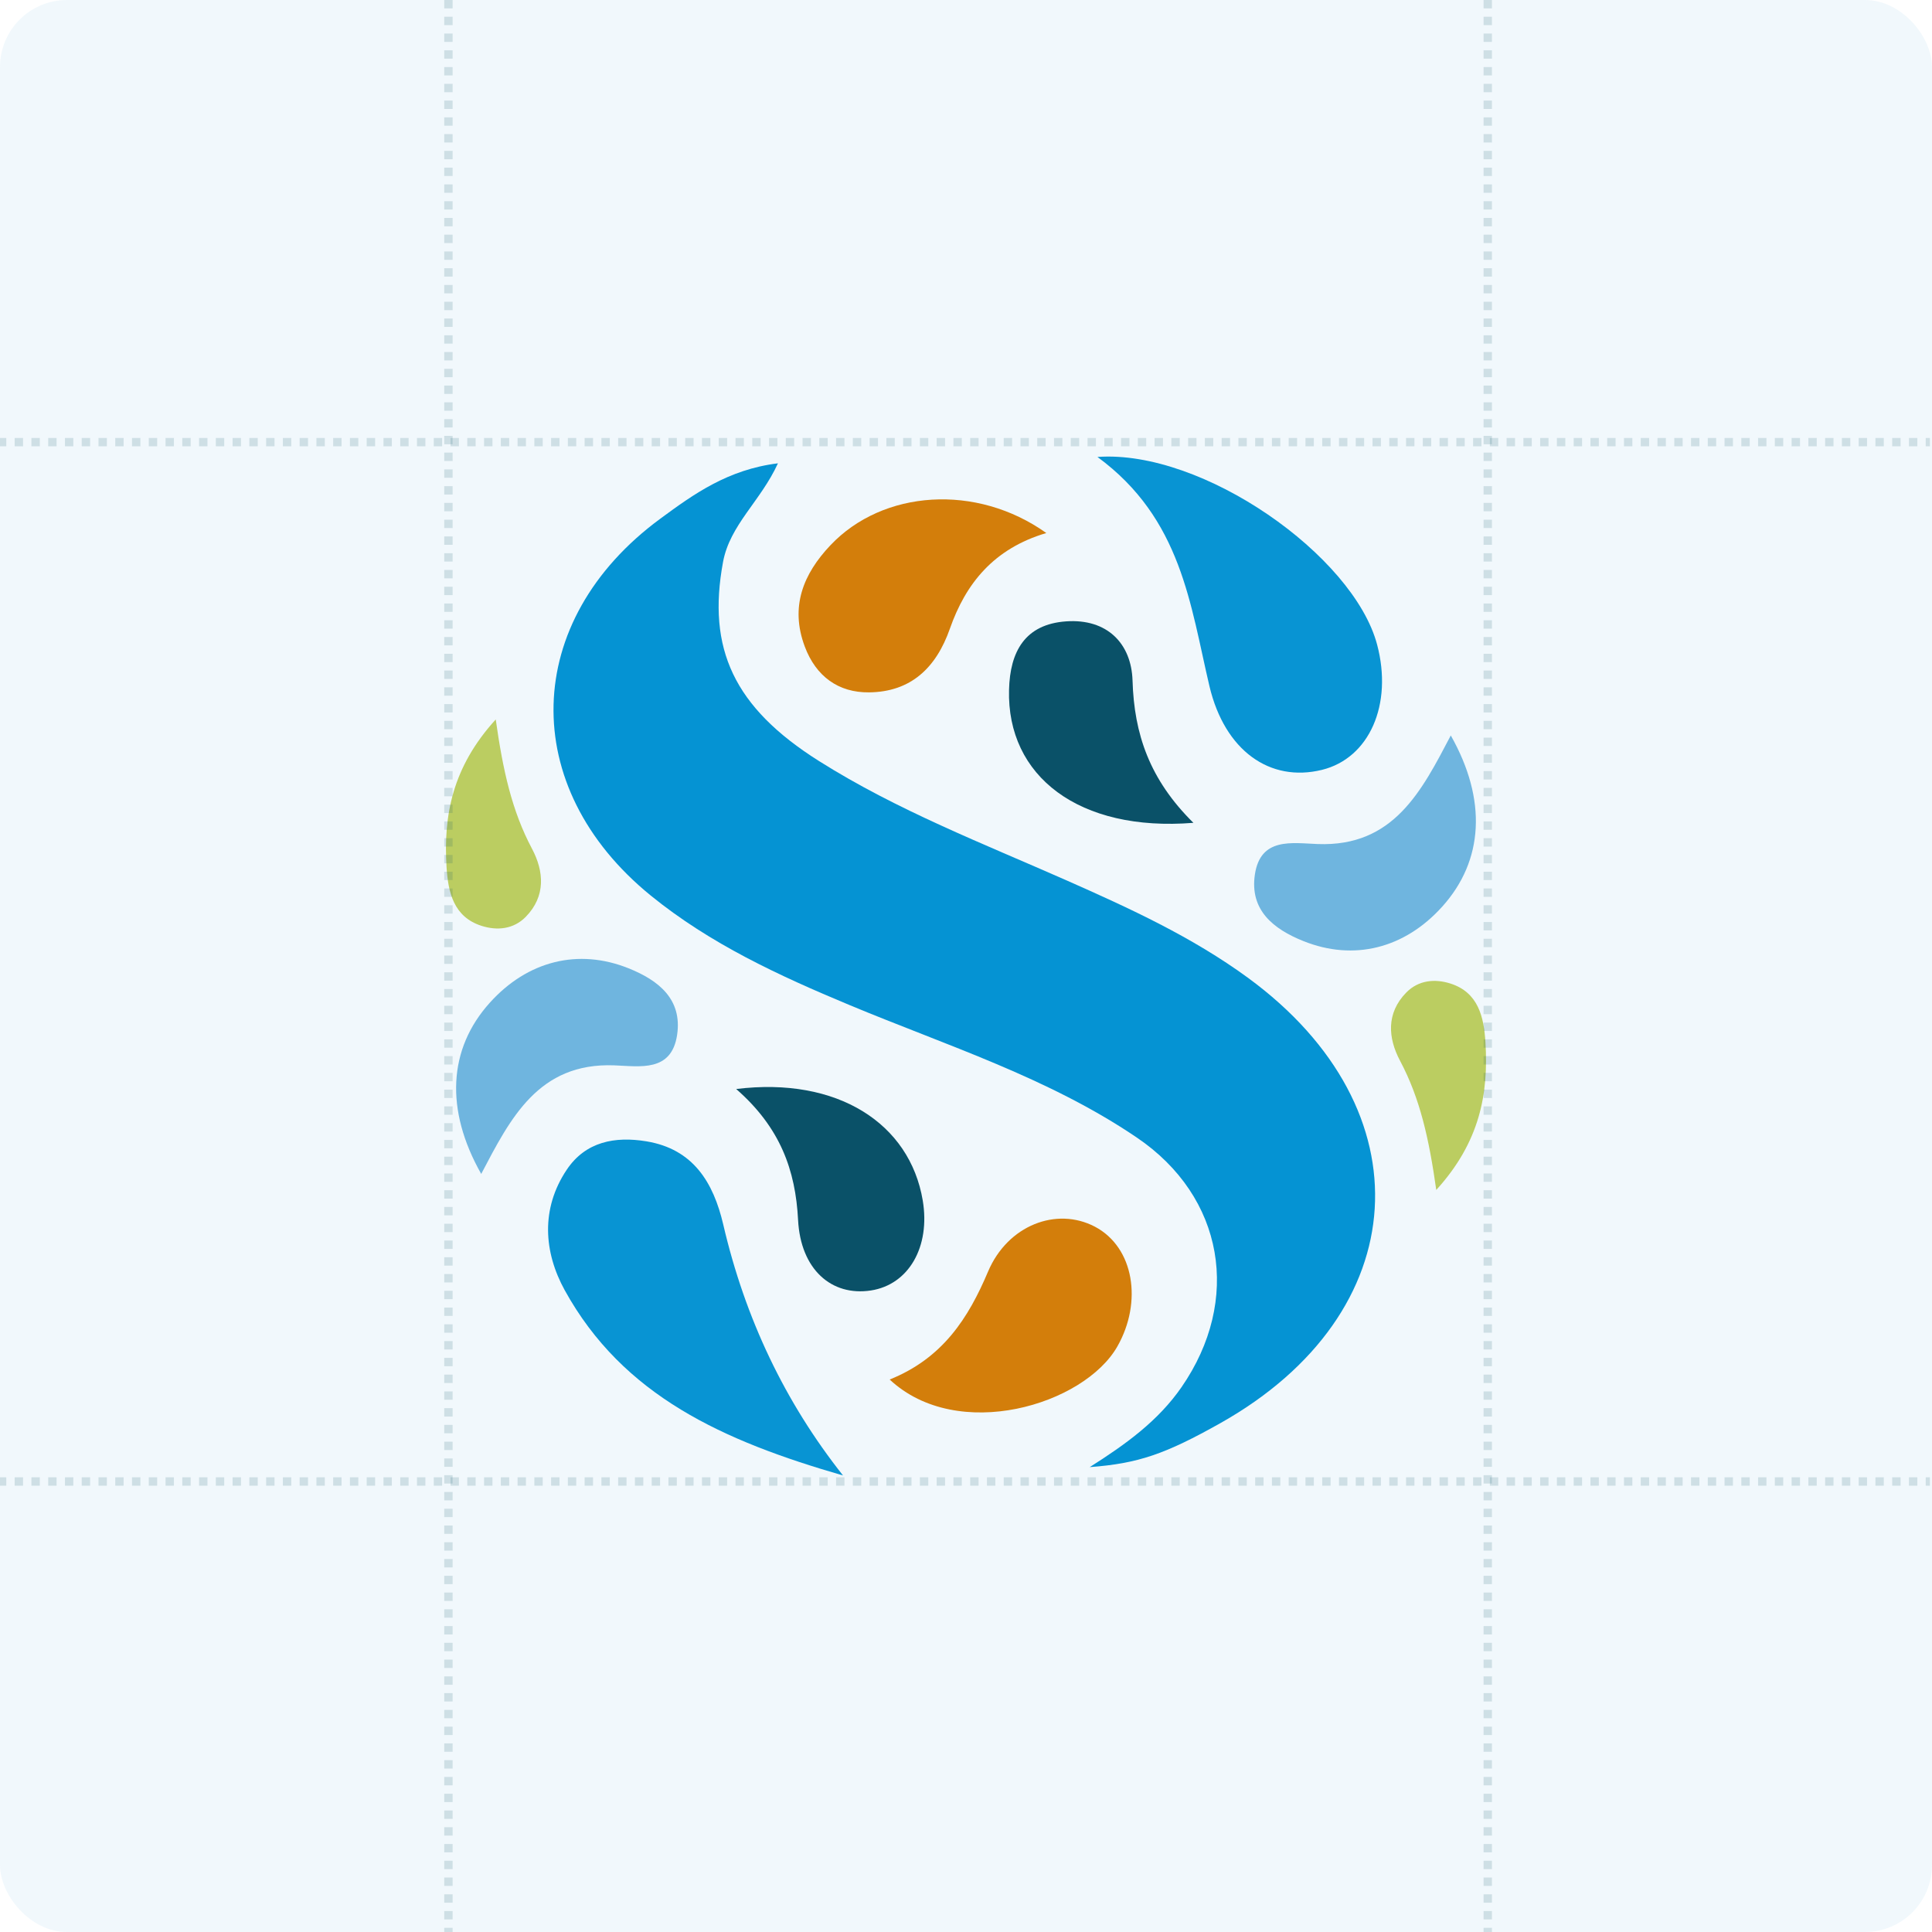 <svg width="461" height="461" viewBox="0 0 461 461" fill="none" xmlns="http://www.w3.org/2000/svg">
<g clip-path="url(#clip0_1256_3874)">
<rect width="461" height="461" rx="16" fill="#6FB5DF" fill-opacity="0.1"/>
<g clip-path="url(#clip1_1256_3874)">
<path d="M259.994 350.092C268.595 344.647 276.335 339.075 281.925 330.996C296.268 310.253 292.145 285.586 271.251 271.428C250.18 257.144 225.896 249.495 202.65 239.795C185.879 232.805 169.437 225.207 155.271 213.684C123.475 187.826 124.487 148.088 157.548 123.775C165.491 117.925 173.686 112.024 185.626 110.555C181.477 119.622 174.167 125.219 172.523 134.108C168.703 154.749 175.077 168.78 195.466 181.621C214.058 193.347 234.522 201.249 254.53 210.087C269.531 216.723 284.455 223.561 297.811 233.337C340.687 264.742 337.677 313.369 291.285 339.531C278.055 346.977 271.58 349.205 260.07 350.067L259.994 350.092Z" fill="#0593D3"/>
<path d="M201.157 352.067C172.573 343.811 148.694 333.123 134.756 307.873C129.748 298.78 128.989 288.422 135.237 279.102C139.74 272.39 146.746 271.099 154.259 272.34C165.414 274.188 170.221 282.141 172.573 292.17C177.801 314.643 187.329 334.609 201.157 352.067Z" fill="#0894D3"/>
<path d="M261.892 109.034C286.959 107.236 322.955 132.537 328.596 153.811C332.39 168.095 326.749 180.91 315.442 183.696C302.997 186.761 292.246 179.087 288.603 163.79C284 144.288 281.951 123.774 261.866 109.034H261.892Z" fill="#0894D3"/>
<path d="M249.648 127.193C237.077 130.916 230.424 139.274 226.655 150.013C223.366 159.383 217.321 165.107 207.354 165.208C200.095 165.284 194.707 161.435 192.025 154.267C188.459 144.745 191.697 136.919 198.147 130.106C210.668 116.86 233.004 115.315 249.674 127.193H249.648Z" fill="#D37E0B"/>
<path d="M212.287 329.172C224.91 324.107 231.056 314.559 235.761 303.415C240.441 292.373 252.077 287.89 261.259 292.702C270.618 297.641 272.642 310.684 266.622 321.27C258.679 335.25 228.501 344.343 212.287 329.172Z" fill="#D37E0B"/>
<path d="M346.176 175.491C354.852 190.814 354.043 205.351 344.127 216.343C335.147 226.321 323.03 229.386 310.99 224.548C303.856 221.687 298.165 217.178 299.43 208.669C300.77 199.729 308.283 201.172 314.43 201.4C332.542 202.084 339.22 188.737 346.176 175.491Z" fill="#6FB5DF"/>
<path d="M175.659 259.854C199.816 256.865 217.093 268.06 220.179 286.447C222.026 297.514 216.84 306.53 207.81 307.923C198.374 309.367 191.039 302.858 190.432 291.107C189.825 279.229 186.182 269.022 175.634 259.829L175.659 259.854Z" fill="#0A5168"/>
<path d="M284.784 196.335C257.49 198.538 240.213 185.242 240.77 164.576C240.998 155.458 244.589 148.949 254.404 148.265C264.143 147.582 269.961 153.508 270.239 162.398C270.618 175.137 274.286 186.002 284.784 196.36V196.335Z" fill="#0A5168"/>
<path d="M342.71 283.939C340.99 271.732 338.84 262.082 334.059 253.091C331.201 247.697 330.72 241.77 335.552 236.832C338.486 233.843 342.407 233.514 346.075 234.679C352.778 236.807 354.068 242.708 354.447 248.685C355.206 260.993 353.107 272.517 342.71 283.939Z" fill="#BBCD61"/>
<path d="M114.824 280.115C106.147 264.793 106.957 250.255 116.873 239.264C125.853 229.285 137.969 226.22 150.01 231.058C157.143 233.92 162.834 238.428 161.57 246.937C160.229 255.878 152.716 254.434 146.569 254.206C128.458 253.522 121.78 266.869 114.824 280.115Z" fill="#6FB5DF"/>
<path d="M118.29 171.667C120.01 183.874 122.16 193.524 126.941 202.515C129.799 207.909 130.28 213.835 125.448 218.774C122.514 221.763 118.593 222.092 114.925 220.927C108.222 218.799 106.932 212.898 106.552 206.921C105.794 194.613 107.893 183.089 118.29 171.667Z" fill="#BBCD61"/>
</g>
<line x1="107" y1="3.82119e-08" x2="107" y2="461" stroke="#0A5168" stroke-opacity="0.15" stroke-width="2" stroke-dasharray="2 2"/>
<line x1="355" y1="3.82119e-08" x2="355" y2="461" stroke="#0A5168" stroke-opacity="0.15" stroke-width="2" stroke-dasharray="2 2"/>
<line x1="-0.5" y1="353.5" x2="460.5" y2="353.5" stroke="#0A5168" stroke-opacity="0.15" stroke-width="2" stroke-dasharray="2 2"/>
<line x1="-0.5" y1="105.5" x2="460.5" y2="105.5" stroke="#0A5168" stroke-opacity="0.15" stroke-width="2" stroke-dasharray="2 2"/>
</g>
<defs>
<clipPath id="clip0_1256_3874">
<rect width="461" height="461" rx="16" fill="white"/>
</clipPath>
<clipPath id="clip1_1256_3874">
<rect width="248.199" height="243.134" fill="white" transform="translate(106.4 108.934)"/>
</clipPath>
</defs>
</svg>
